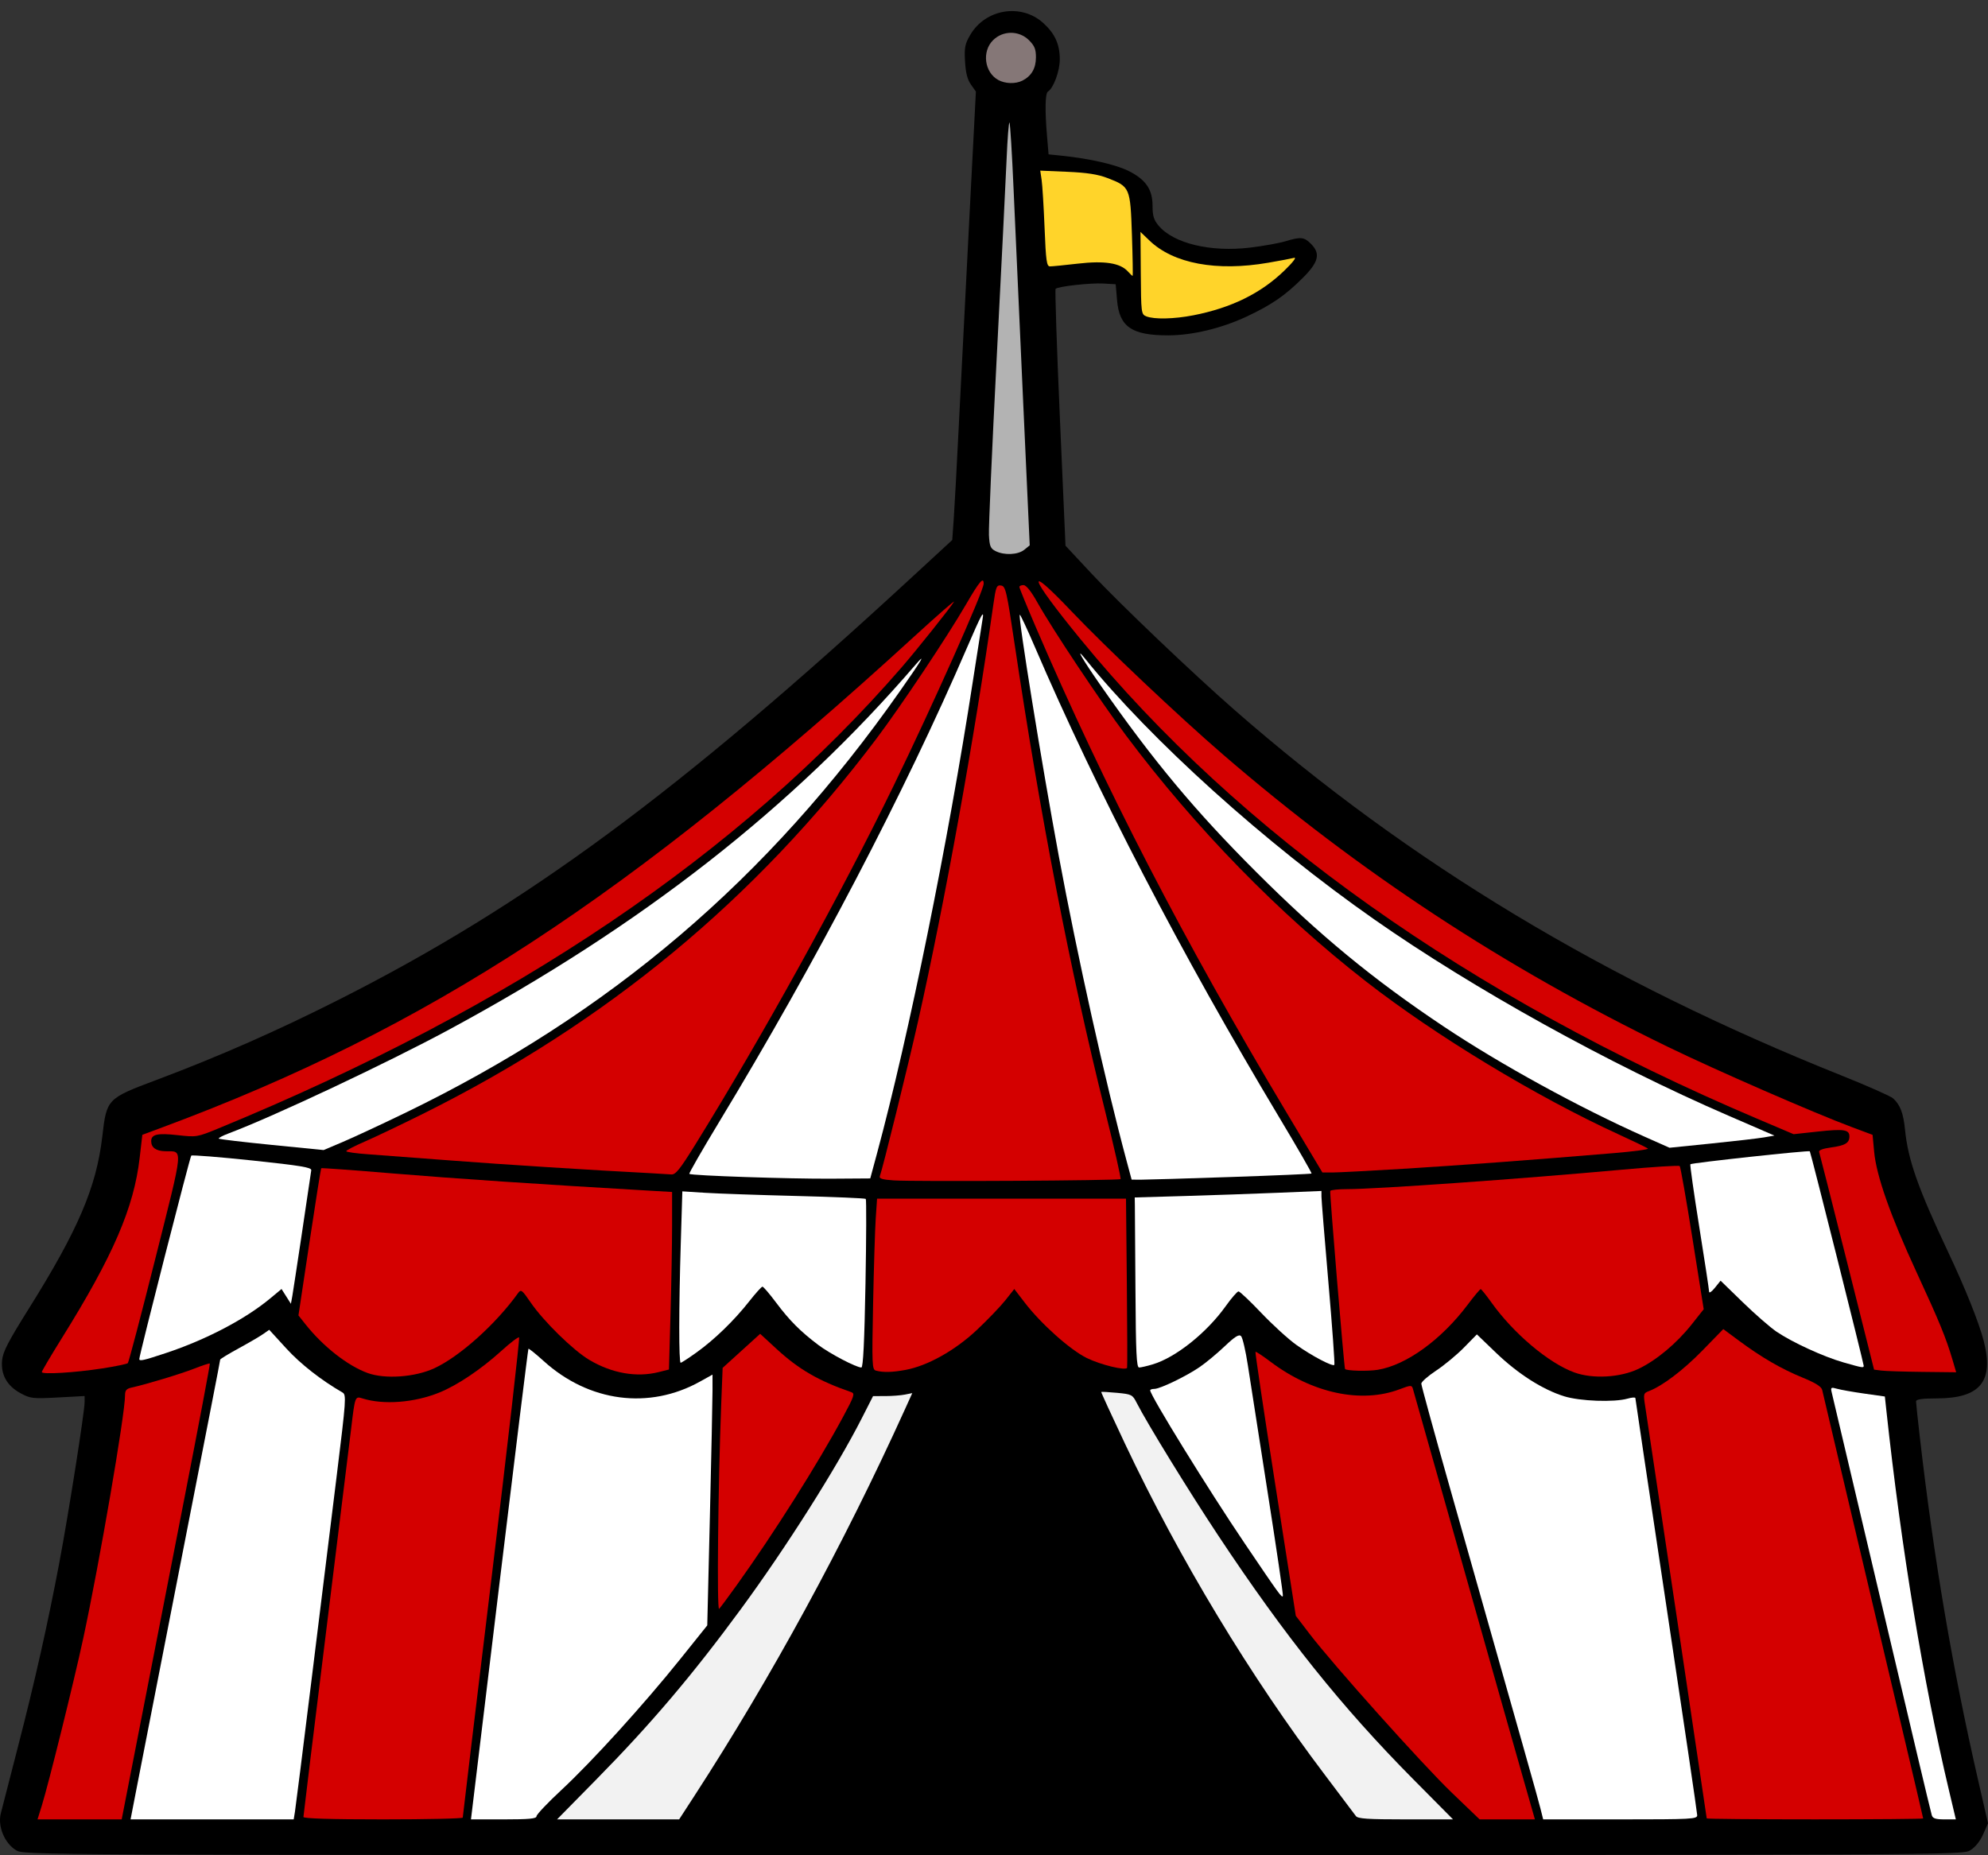 <?xml version="1.0" encoding="UTF-8"?>
<svg version="1.1" viewBox="0 0 417.91 390" xmlns="http://www.w3.org/2000/svg">
<rect x="0" y="0" width="417.91" height="390" fill="#333333" stroke="none"/>
<g transform="translate(0 2.301)">
<path d="m3.376 386.69c-2.405-1.466-3.882-5.002-3.216-7.7 0.277-1.119 1.872-7.322 3.545-13.784 3.552-13.721 6.33-26.072 8.771-39 1.926-10.199 5.309-31.683 5.309-33.714v-1.291l-5.625 0.302c-5.276 0.283-5.762 0.228-7.823-0.885-2.857-1.544-4.186-3.898-3.901-6.912 0.171-1.8 1.28-3.953 5.541-10.75 10.425-16.632 14.283-25.65 15.521-36.277 0.929-7.98 0.96-8.012 11.423-11.946 13.228-4.974 25.541-10.401 38.614-17.02 39.049-19.771 71.015-43.341 119.82-88.349l8.821-8.135 0.312-4.387c0.171-2.412 0.656-11.361 1.078-19.886 0.421-8.525 1.399-27.763 2.174-42.75l1.407-27.25-1.047-1.489c-0.74-1.053-1.102-2.477-1.237-4.861-0.165-2.931-0.02-3.664 1.111-5.593 3.191-5.446 10.696-6.666 15.317-2.492 2.462 2.225 3.493 4.484 3.493 7.655 0 2.465-1.319 6.05-2.493 6.775-0.581 0.359-0.651 3.902-0.186 9.402l0.321 3.798 2.804 0.288c5.805 0.596 11.391 1.875 14.052 3.218 3.606 1.821 5.002 3.868 5.002 7.334 0 2.097 0.261 2.948 1.273 4.151 3.157 3.751 10.958 5.615 19.284 4.605 2.747-0.333 6.052-0.926 7.344-1.318 3.229-0.98 3.956-0.912 5.372 0.504 2.085 2.085 1.675 3.824-1.696 7.196-3.686 3.686-6.565 5.667-11.794 8.117-5.278 2.474-11.432 3.952-16.475 3.956-7.672 7e-3 -10.288-1.782-10.767-7.362l-0.291-3.384-2.624-0.152c-2.679-0.154-9.497 0.606-10.006 1.115-0.155 0.155 0.249 12.369 0.898 27.143l1.181 26.862 5.614 6.016c5.811 6.226 21.2 20.895 29.937 28.536 36.808 32.191 77.98 56.992 127.5 76.803 5.5 2.2 10.417 4.377 10.926 4.837 1.492 1.349 2.165 3.123 2.509 6.612 0.62 6.302 2.735 12.298 9.076 25.728 3.59 7.604 6.455 14.759 7.457 18.627 2.208 8.522-0.69 12.089-9.843 12.112-3.161 8e-3 -4.375 0.184-4.375 0.636 1e-3 0.343 0.35 3.662 0.778 7.375 2.945 25.607 6.863 48.67 12.278 72.283l2.071 9.034-1.029 2.328c-0.64 1.445-1.659 2.711-2.689 3.339-1.658 1.011-1.769 1.012-205.41 1.012s-203.75-1e-3 -205.41-1.012z"/>
<path d="m29.412 360.58c2.107-10.794 6.311-32.323 9.343-47.843 3.031-15.519 5.442-28.287 5.357-28.372-0.085-0.084-1.544 0.391-3.242 1.056-2.887 1.132-10.098 3.315-13.21 4-1.083 0.238-1.375 0.587-1.375 1.644 0 3.997-5.376 35.245-8.798 51.14-1.933 8.978-7.269 30.512-8.703 35.125l-0.894 2.875h8.846 8.846z" fill="#d40000"/>
<path d="m62.006 378.58c0.147-0.894 1.724-13.438 3.504-27.875 1.78-14.438 4.166-33.786 5.302-42.996 1.943-15.757 2.013-16.775 1.191-17.25-4.507-2.604-8.817-5.981-11.813-9.257l-3.595-3.93-1.28 0.897c-0.704 0.493-3.024 1.849-5.155 3.012s-3.875 2.227-3.875 2.366c0 0.237-1.962 10.307-12.254 62.908-2.314 11.825-4.742 24.256-5.396 27.625l-1.188 6.125h17.146 17.146z" fill="#fff"/>
<path d="m97.278 379.83c-3e-3 -0.207 2.727-22.939 6.068-50.516 3.34-27.578 5.941-50.274 5.779-50.436s-1.823 1.095-3.692 2.794c-4.286 3.895-9.27 7.246-13.08 8.794-5.259 2.137-11.729 2.632-16.162 1.236-1.558-0.491-1.567-0.468-2.391 6.503-0.276 2.337-2.642 21.514-5.259 42.616-2.616 21.101-4.756 38.595-4.756 38.875 0 0.335 5.718 0.509 16.75 0.509 9.212 0 16.747-0.169 16.743-0.375z" fill="#d40000"/>
<path d="m112.78 379.55c0-0.36 2.363-2.852 5.251-5.538 6.449-5.997 17.334-17.987 24.945-27.479l5.701-7.111 0.553-22.984c0.304-12.641 0.552-24.504 0.551-26.363l-1e-3 -3.379-2.625 1.462c-10.706 5.962-23.34 4.306-32.857-4.306-1.684-1.524-3.13-2.687-3.215-2.584-0.084 0.103-2.836 22.405-6.115 49.562l-5.963 49.375h6.887c5.343 0 6.888-0.147 6.888-0.655z" fill="#fff"/>
<path d="m145.95 375.3c16.128-24.854 31.39-52.876 44.272-81.286l1.555-3.43-1.559 0.312c-0.858 0.171-2.712 0.313-4.122 0.314l-2.562 2e-3 -2.372 4.661c-5.312 10.442-15.892 27.147-25.368 40.056-10.22 13.924-18.902 24.158-30.458 35.904l-8.239 8.375h12.834 12.834l3.185-4.908z" fill="#f2f2f2"/>
<path d="m297.15 371.83c-15.137-15.275-27.045-30.159-41.103-51.375-6.143-9.27-14.931-23.572-17.091-27.813-0.884-1.736-1.059-1.825-4.142-2.115-1.77-0.166-3.262-0.25-3.317-0.187-0.054 0.063 2.189 4.952 4.985 10.865 11.512 24.344 26.364 48.95 42.053 69.674 3.299 4.357 6.222 8.238 6.495 8.624 0.399 0.562 2.477 0.702 10.459 0.702h9.961z" fill="#f2f2f2"/>
<path d="m320.27 371.83c-2.277-7.968-5.728-20.16-17.728-62.625-2.914-10.313-5.408-19.12-5.542-19.571-0.224-0.75-0.462-0.738-2.757 0.134-8.049 3.058-18.382 0.856-27.177-5.79-1.635-1.235-3.051-2.167-3.147-2.071-0.097 0.097 1.772 12.624 4.152 27.84l4.329 27.664 2.879 3.772c4.976 6.519 23.783 27.526 29.899 33.396l5.86 5.625h5.813l5.813 1e-3z" fill="#d40000"/>
<path d="m356.78 379.33c-1e-3 -0.482-2.926-20.327-6.5-44.101-3.573-23.774-6.497-43.389-6.497-43.59s-0.73-0.155-1.622 0.101c-2.835 0.813-10.013 0.551-13.35-0.488-4.527-1.409-9.694-4.704-14.28-9.106l-4.068-3.906-2.715 2.77c-1.493 1.523-4.121 3.7-5.84 4.838s-3.125 2.374-3.125 2.747 2.69 10.169 5.978 21.769c16.036 56.569 18.489 65.261 19.044 67.466l0.597 2.375h16.19c15.087 0 16.191-0.06 16.188-0.875z" fill="#fff"/>
<path d="m404.28 380.01c0-0.105-2.15-9.273-4.777-20.375s-7.348-31.098-10.491-44.435c-3.142-13.338-5.823-24.709-5.956-25.27-0.171-0.721-1.394-1.49-4.169-2.625-4.436-1.814-8.607-4.237-13.369-7.767l-3.254-2.411-4.367 4.48c-4.05 4.156-8.424 7.474-11.286 8.562-1.13 0.429-1.17 0.592-0.774 3.117 0.684 4.364 12.943 86.493 12.943 86.712 0 0.111 10.237 0.202 22.75 0.202 12.512 0 22.75-0.086 22.75-0.19z" fill="#d40000"/>
<path d="m409.72 374.17c-5.387-22.698-10.069-51.117-13.187-80.043l-0.305-2.828-4.336-0.615c-2.384-0.339-4.959-0.794-5.721-1.013-1.249-0.358-1.36-0.29-1.132 0.693 0.281 1.216 6.392 27.116 11.818 50.091 1.948 8.25 4.764 20.175 6.258 26.5s2.834 11.893 2.978 12.375c0.202 0.675 0.81 0.875 2.661 0.875h2.398z" fill="#fff"/>
<path d="m154.88 330.95c7.822-10.92 17.016-25.475 22.349-35.378 2.353-4.369 2.532-4.909 1.716-5.191-6.85-2.364-11.037-4.788-15.712-9.097l-3.434-3.165-3.945 3.579-3.945 3.58-0.306 7.836c-0.656 16.795-0.927 43.335-0.436 42.836 0.269-0.275 1.941-2.525 3.713-5z" fill="#d40000"/>
<path d="m266.51 311.63c-1.827-11.65-3.707-23.715-4.177-26.811-0.471-3.097-1.118-5.893-1.439-6.213-0.444-0.444-1.272 0.071-3.47 2.156-1.588 1.507-3.95 3.466-5.249 4.353-2.869 1.96-8.313 4.583-9.513 4.583-0.481 0-0.875 0.135-0.875 0.3 0 1.069 12.283 20.964 19.864 32.174 7.412 10.961 7.842 11.551 8.034 11.037 0.081-0.218-1.348-9.929-3.175-21.579z" fill="#fff"/>
<path d="m91.285 285.37c5.354-2.472 12.947-9.287 17.635-15.827 0.597-0.832 0.818-0.665 2.633 1.988 2.707 3.957 8.953 10.07 12.343 12.08 4.755 2.819 9.932 3.725 14.589 2.552l2.142-0.539 0.328-11.586c0.18-6.372 0.328-14.77 0.329-18.662l1e-3 -7.077-5.125-0.297c-22.326-1.291-40.884-2.538-53.561-3.597-8.214-0.687-14.999-1.182-15.077-1.1-0.078 0.081-1.187 7.077-2.463 15.547l-2.32 15.399 1.466 1.851c3.71 4.682 8.872 8.732 13.08 10.261 3.649 1.328 9.94 0.881 14-0.993z" fill="#d40000"/>
<path d="m344.45 285.48c3.76-1.795 8.011-5.351 11.181-9.353l2.516-3.177-2.363-14.89c-1.3-8.19-2.506-15.033-2.681-15.208s-5.662 0.169-12.193 0.765c-21.442 1.954-51.526 4.083-57.707 4.083-1.848 0-3.452 0.168-3.565 0.375-0.152 0.277 2.908 37.092 3.111 37.434 0.236 0.397 4.799 0.514 6.872 0.176 5.989-0.974 13.374-6.318 18.9-13.674 1.368-1.821 2.605-3.301 2.75-3.287 0.144 0.013 1.163 1.284 2.263 2.825 4.639 6.496 11.982 12.696 17.386 14.678 3.875 1.421 9.655 1.102 13.53-0.747z" fill="#d40000"/>
<path d="m21.535 285.39c2.75-0.427 5.153-0.925 5.339-1.108 0.187-0.183 2.8-10.12 5.807-22.082 6.005-23.889 5.867-22.39 2.079-22.465-1.951-0.039-2.975-0.765-2.975-2.111 0-1.448 1.309-1.748 5.554-1.272 3.985 0.447 4.095 0.428 8.616-1.432 61.894-25.467 109.63-57.695 143.63-96.97 3.179-3.673 10.197-12.474 10.957-13.74 0.244-0.407-3.488 2.855-8.293 7.25-60.006 54.872-102.28 82.485-158.02 103.22l-4.309 1.603-0.559 4.833c-1.212 10.489-5.564 20.577-16.341 37.877-2.328 3.737-4.232 6.963-4.232 7.17 0 0.547 6.959 0.125 12.75-0.773z" fill="#d40000"/>
<path d="m190.34 285.71c4.647-0.858 10.41-4.081 14.993-8.386 2.264-2.127 4.964-4.938 6.001-6.246l1.884-2.379 2.251 2.925c3.421 4.445 9.495 9.863 12.985 11.581 2.916 1.436 8.215 2.719 8.48 2.054 0.066-0.166 0.041-8.234-0.055-17.927l-0.175-17.625h-26.166-26.165l-0.278 4.125c-0.153 2.268-0.403 10.351-0.556 17.961-0.261 12.957-0.222 13.851 0.608 14.067 1.556 0.405 3.427 0.36 6.193-0.15z" fill="#d40000"/>
<path d="m410.45 283.58c-1.39-4.687-2.731-7.954-7.544-18.375-5.506-11.921-8.46-20.307-8.928-25.349l-0.332-3.57-4.307-1.607c-7.993-2.983-28.523-11.937-38.699-16.879-34.362-16.687-64.876-36.736-93.509-61.439-9.279-8.006-24.734-22.616-31.887-30.145-9.933-10.455-8.997-7.471 1.803 5.747 33.449 40.938 81.744 75.193 142.24 100.89l7.76 3.296 5.057-0.549c5.519-0.6 6.673-0.423 6.673 1.025 0 1.38-0.906 1.918-3.909 2.322-1.663 0.224-2.584 0.573-2.459 0.931 0.11 0.316 2.755 10.744 5.876 23.174l5.676 22.6 1.533 0.195c0.843 0.107 4.727 0.231 8.631 0.275l7.098 0.08z" fill="#d40000"/>
<path d="m181.94 267.61c0.176-9.676 0.204-17.71 0.061-17.853s-6.72-0.421-14.615-0.619c-7.896-0.198-16.514-0.497-19.151-0.665l-4.795-0.305-0.329 10.892c-0.415 13.752-0.424 25.143-0.02 25.143 0.172 0 1.69-0.99 3.375-2.199 3.76-2.698 7.893-6.713 11.067-10.753 1.317-1.677 2.555-3.048 2.752-3.048 0.196 0 1.493 1.518 2.882 3.375 2.798 3.74 5.116 6.065 8.863 8.889 2.448 1.845 7.967 4.734 9.044 4.735 0.376 1e-3 0.644-5.442 0.866-17.592z" fill="#fff"/>
<path d="m242.36 284.53c4.816-1.449 11.306-6.631 15.285-12.203 1.227-1.719 2.448-3.125 2.712-3.125 0.265 0 2.428 2.046 4.808 4.547 2.381 2.501 5.688 5.516 7.351 6.7 3.21 2.285 7.595 4.597 7.984 4.208 0.128-0.128-0.428-7.877-1.237-17.219-0.808-9.343-1.471-17.519-1.472-18.169l-2e-3 -1.182-9.125 0.378c-5.019 0.209-13.85 0.516-19.625 0.683l-10.5 0.304 0.027 1.625c0.016 0.893 0.072 8.937 0.125 17.875 0.079 13.206 0.223 16.25 0.768 16.25 0.369 0 1.674-0.302 2.901-0.672z" fill="#fff"/>
<path d="m391.78 284.83c0-0.524-11.134-44.839-11.327-45.083-0.191-0.241-24.816 2.428-25.11 2.721-0.111 0.112 0.729 6.03 1.867 13.151s2.071 13.258 2.072 13.638c2e-3 0.381 0.546 0.017 1.209-0.808l1.206-1.5 4.667 4.538c2.566 2.495 5.752 5.274 7.079 6.175 3.324 2.255 9.911 5.279 14.097 6.472 4.057 1.155 4.24 1.185 4.24 0.696z" fill="#fff"/>
<path d="m34.881 282.16c8.457-2.806 16.706-7.133 21.977-11.527l2.324-1.937 1.972 3.114 0.304-1.678c0.232-1.283 3.399-22.323 3.974-26.405 0.083-0.59-2.259-0.977-12.397-2.049-6.875-0.726-12.647-1.187-12.827-1.023-0.278 0.254-10.923 41.919-10.923 42.754 0 0.517 0.838 0.33 5.596-1.249z" fill="#fff"/>
<path d="m235.56 245.59c0.138-0.138-1.332-6.609-3.265-14.381-7.318-29.42-13.605-61.846-18.955-97.759-1.721-11.55-1.941-12.512-2.898-12.652-0.938-0.138-1.091 0.238-1.625 4-4.044 28.476-10.19 62.502-15.818 87.577-2.091 9.315-7.466 31.094-8.05 32.615-0.188 0.491 0.556 0.714 2.916 0.873 4.276 0.289 47.381 0.042 47.695-0.273z" fill="#d40000"/>
<path d="m184.36 240.2c6.699-24.812 14.948-65.449 20.146-99.25 0.972-6.325 1.885-12.159 2.027-12.964 0.412-2.326-0.16-1.295-3.221 5.805-13.209 30.635-31.759 66.137-52.157 99.824-3.553 5.866-6.362 10.762-6.244 10.88 0.363 0.363 21.152 1.067 29.826 1.009l8.205-0.054z" fill="#fff"/>
<path d="m258.78 245.15c9.212-0.313 16.831-0.641 16.93-0.728s-2.962-5.402-6.802-11.812c-20.606-34.394-38.271-68.412-51.408-99.001-1.618-3.767-3.023-6.766-3.123-6.666-0.399 0.399 4.606 31.363 8.205 50.764 3.882 20.926 9.803 47.543 14.265 64.125l1.042 3.875 2.071 6e-3c1.138 4e-3 9.607-0.25 18.82-0.563z" fill="#fff"/>
<path d="m146.23 238.23c14.064-22.696 30.466-52.381 41.592-75.274 8.299-17.078 18.961-41 18.961-42.544 0-1.545-0.9-0.486-3.732 4.391-3.944 6.791-13.644 21.331-18.782 28.153-25.537 33.908-56.676 59.668-95.426 78.942-4.57 2.274-10.054 4.889-12.185 5.811-2.131 0.923-3.875 1.828-3.875 2.012 0 0.183 2.081 0.478 4.625 0.653 2.544 0.176 10.362 0.763 17.375 1.305 10.684 0.826 29.789 2.039 42.25 2.683 1.65 0.085 3.491 0.197 4.092 0.249 0.895 0.078 1.816-1.073 5.105-6.381z" fill="#d40000"/>
<path d="m294.86 243.43c11.853-0.719 27.224-1.862 44.554-3.314 4.056-0.34 7.206-0.766 7-0.947s-2.962-1.515-6.124-2.964c-17.324-7.939-38.414-20.707-53.153-32.18-18.316-14.259-35.82-32.203-50.413-51.681-5.411-7.222-15.518-22.395-18.684-28.049-1.279-2.284-2.316-3.576-2.875-3.584-0.481-6e-3 -0.875 0.17-0.875 0.392s1.541 3.99 3.425 8.375c14.584 33.938 31.134 65.985 52.727 102.1l7.549 12.625h2.094c1.152 0 7.801-0.347 14.775-0.77z" fill="#d40000"/>
<path d="m85.035 231.74c43.204-20.913 76.389-49.182 104.12-88.699 4.675-6.661 5.66-8.329 3.302-5.589-25.867 30.05-57.604 54.876-98.068 76.716-12.946 6.988-36.982 18.31-46.245 21.783-1.313 0.492-2.28 1.001-2.15 1.132 0.13 0.13 5.141 0.723 11.136 1.319l10.9 1.083 4-1.694c2.2-0.932 8.05-3.655 13-6.051z" fill="#fff"/>
<path d="m370.78 236.83 2.241-0.385-9.741-4.216c-25.04-10.839-53.434-26.577-74.377-41.224-22.974-16.069-47.01-37.74-60.782-54.803-2.294-2.843-0.557 0.142 3.294 5.658 10.99 15.744 19.792 26.303 32.603 39.11 13.352 13.347 24.584 22.606 39.522 32.576 11.926 7.96 28.477 17.034 42.208 23.14l5.209 2.316 8.791-0.894c4.836-0.492 9.8-1.067 11.032-1.278z" fill="#fff"/>
<path d="m215.32 113.28 1.144-0.926-1.392-30.449c-0.765-16.746-1.663-36.688-1.996-44.315-0.333-7.626-0.724-13.985-0.869-14.13-0.146-0.145-0.415 3.282-0.599 7.616s-1.128 23.293-2.099 42.131c-0.97 18.837-1.698 35.482-1.618 36.987 0.125 2.345 0.325 2.828 1.396 3.368 1.832 0.923 4.711 0.789 6.033-0.282z" fill="#b3b3b3"/>
<path d="m250.87 63.985c7.94-1.552 14.146-4.595 19.075-9.352 1.84-1.776 2.689-2.88 2.094-2.724-0.55 0.145-2.998 0.607-5.441 1.028-10.861 1.873-19.907 0.184-24.954-4.658l-1.895-1.818 0.063 8.653c0.061 8.374 0.098 8.667 1.145 9.089 1.658 0.669 5.85 0.577 9.913-0.218z" fill="#ffd42a"/>
<path d="m237.95 47.078c-0.337-9.962-0.407-10.125-5.121-11.941-2.043-0.787-4.315-1.141-8.472-1.32l-5.68-0.244 0.289 1.94c0.158 1.067 0.437 5.596 0.619 10.065 0.285 7.023 0.44 8.125 1.141 8.127 0.446 2e-3 3.089-0.26 5.873-0.582 5.602-0.648 8.885-0.136 10.49 1.638 0.469 0.518 0.92 0.942 1.003 0.942 0.082 0 0.018-3.882-0.142-8.625z" fill="#ffd42a"/>
<path d="m214.94 14.644c1.884-0.964 2.819-2.566 2.831-4.855 9e-3 -1.733-0.28-2.454-1.451-3.625-2.091-2.091-5.486-2.091-7.577 0-2.367 2.367-1.793 6.741 1.094 8.341 1.477 0.819 3.657 0.878 5.103 0.139z" fill="#857777"/>
</g>
</svg>
